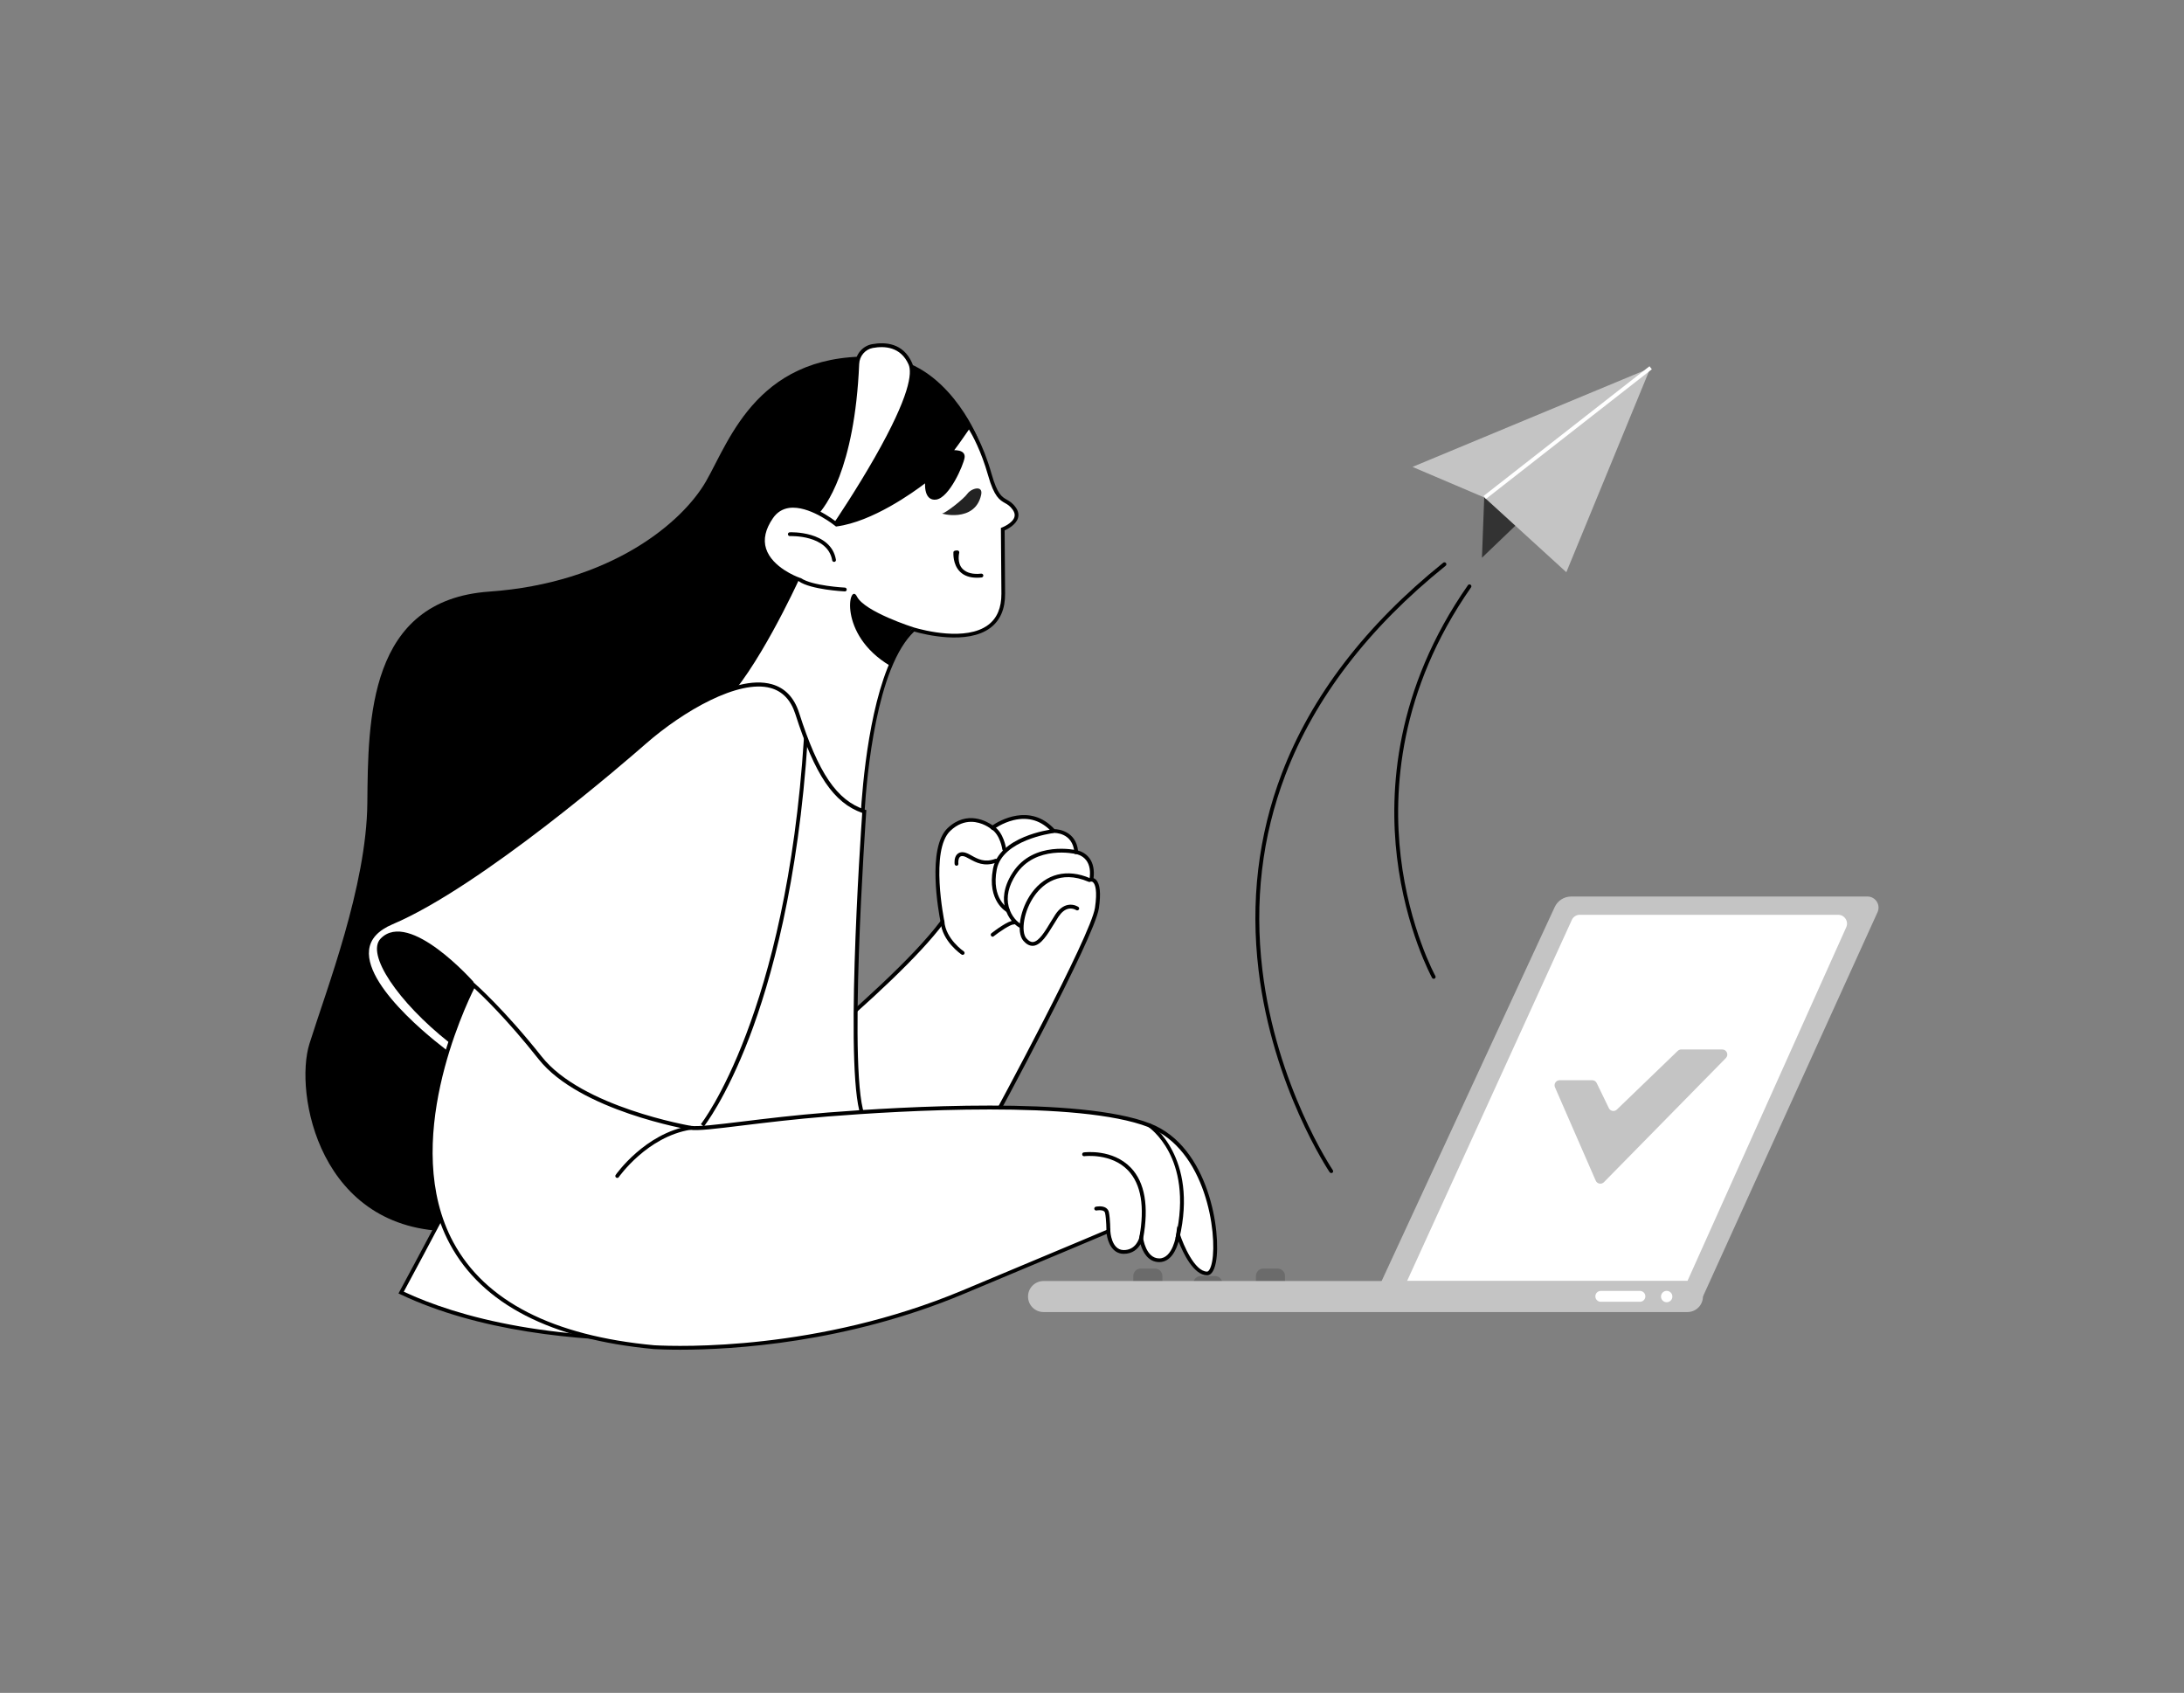 <?xml version="1.0" encoding="UTF-8"?> <svg xmlns="http://www.w3.org/2000/svg" xmlns:xlink="http://www.w3.org/1999/xlink" version="1.1" id="Layer_1" x="0px" y="0px" viewBox="0 0 338 262" style="enable-background:new 0 0 338 262;" xml:space="preserve"><rect x="0" y="0" width="338" height="262" fill="#808080" stroke="none"/> <style type="text/css"> .st0{fill:#C4C4C4;} .st1{fill:#FFFFFF;} .st2{fill:#6B6B6B;} .st3{fill:#333333;} .st4{fill:#232323;} </style> <g> <g> <path class="st0" d="M213.24,199.52l27.37-59.14c0.46-1,1.46-1.63,2.55-1.63h45.85c1.25,0,2.08,1.29,1.56,2.43l-27.02,59.48 L213.24,199.52z"></path> </g> <g> <path class="st1" d="M243.26,142.37l-25.5,55.89h43.39l24.58-54.76c0.4-0.9-0.25-1.92-1.24-1.92H244.5 C243.97,141.57,243.48,141.88,243.26,142.37z"></path> </g> <g> <path class="st2" d="M179.89,198.64h-4.5v-1.16c0-0.64,0.52-1.15,1.15-1.15h2.2c0.64,0,1.15,0.52,1.15,1.15V198.64z"></path> </g> <g> <path class="st2" d="M198.87,198.64h-4.5v-1.16c0-0.64,0.52-1.15,1.15-1.15h2.2c0.64,0,1.15,0.52,1.15,1.15V198.64z"></path> </g> <g> <path class="st2" d="M189.18,198.64h-4.5v0c0-0.64,0.52-1.15,1.15-1.15h2.2C188.66,197.48,189.18,198,189.18,198.64L189.18,198.64 z"></path> </g> <g> <polygon class="st3" points="229.75,75.69 229.35,86.32 237.47,78.53 "></polygon> </g> <g> <path class="st0" d="M241.37,167.18h5.04c0.3,0,0.57,0.17,0.7,0.44l1.88,3.88c0.23,0.48,0.86,0.59,1.24,0.22l9.42-9.08 c0.15-0.14,0.34-0.22,0.54-0.22h6.35c0.69,0,1.04,0.83,0.56,1.33l-18.87,19.21c-0.39,0.39-1.05,0.27-1.27-0.23l-6.31-14.46 C240.43,167.76,240.81,167.18,241.37,167.18z"></path> </g> <g> <path d="M206.03,181.55c-0.1,0-0.19-0.05-0.25-0.13c-0.09-0.13-8.82-13.17-11-31.23c-1.28-10.61-0.07-20.86,3.58-30.45 c4.56-11.98,12.97-22.97,25-32.65c0.13-0.1,0.32-0.08,0.42,0.05c0.1,0.13,0.08,0.32-0.05,0.42 c-11.94,9.61-20.29,20.51-24.81,32.39c-3.62,9.5-4.81,19.64-3.55,30.16c2.15,17.92,10.81,30.86,10.9,30.99 c0.09,0.14,0.06,0.32-0.08,0.41C206.15,181.53,206.09,181.55,206.03,181.55z"></path> </g> <g> <path d="M221.89,151.49c-0.1,0-0.21-0.06-0.26-0.15c-0.04-0.07-4.1-7.51-5.43-18.65c-1.23-10.29-0.32-25.95,10.98-42.12 c0.09-0.14,0.28-0.17,0.41-0.07c0.13,0.09,0.17,0.28,0.07,0.41c-11.18,16.01-12.08,31.5-10.88,41.68 c1.31,11.04,5.32,18.39,5.36,18.46c0.08,0.14,0.03,0.33-0.12,0.4C221.98,151.47,221.93,151.49,221.89,151.49z"></path> </g> <g> <polygon class="st0" points="218.6,72.26 229.75,77.01 242.41,88.56 255.41,56.95 "></polygon> </g> <g> <rect x="226.29" y="66.69" transform="matrix(0.788 -0.616 0.616 0.788 10.207 163.597)" class="st1" width="32.58" height="0.59"></rect> </g> <g> <path class="st0" d="M261.15,203.06H161.5c-1.33,0-2.4-1.07-2.4-2.4l0,0c0-1.33,1.07-2.4,2.4-2.4h99.65c1.33,0,2.4,1.07,2.4,2.4 l0,0C263.55,201.98,262.48,203.06,261.15,203.06z"></path> </g> <g> <path class="st1" d="M253.8,201.47h-6.06c-0.47,0-0.84-0.38-0.84-0.84l0,0c0-0.47,0.38-0.84,0.84-0.84h6.06 c0.47,0,0.84,0.38,0.84,0.84l0,0C254.64,201.09,254.27,201.47,253.8,201.47z"></path> </g> <g> <circle class="st1" cx="257.94" cy="200.66" r="0.88"></circle> </g> <g> <path class="st1" d="M108.69,175.96c0,0,28.76-21.95,37.17-33.33c0,0-2.32-11.13,1-14.27c3.32-3.14,6.74-0.28,6.74-0.28 s5.33-4.07,9.45,0.51c0,0,3.23-0.14,3.51,3.27c0,0,2.95,0.37,2.34,4.26c0,0,1.54-0.2,0.85,4.4c-0.69,4.6-16.49,33.63-16.49,33.63 L108.69,175.96z"></path> <path d="M107.76,176.3l0.75-0.57c0.29-0.22,28.65-21.92,37.03-33.16c-0.26-1.33-2.12-11.35,1.12-14.41 c3.02-2.86,6.16-0.98,6.95-0.43c0.99-0.67,5.78-3.52,9.58,0.59c0.65,0.02,3.28,0.31,3.65,3.32c0.39,0.1,1.17,0.39,1.75,1.16 c0.58,0.78,0.8,1.82,0.65,3.11c0.12,0.04,0.25,0.12,0.38,0.25c0.63,0.64,0.78,2.13,0.44,4.43c-0.69,4.6-15.88,32.55-16.52,33.73 l-0.08,0.15l-0.17,0.01L107.76,176.3z M150.29,127.19c-0.98,0-2.11,0.34-3.22,1.4c-3.16,2.99-0.94,13.88-0.92,13.99l0.03,0.13 l-0.08,0.11c-7.58,10.25-31.91,29.28-36.48,32.82l43.46-1.75c1.22-2.25,15.73-29.06,16.38-33.39c0.4-2.7,0.02-3.61-0.25-3.9 c-0.15-0.17-0.28-0.16-0.28-0.16l-0.36,0.01l0.04-0.36c0.2-1.25,0.03-2.23-0.49-2.93c-0.63-0.84-1.58-0.98-1.59-0.98l-0.24-0.03 l-0.02-0.24c-0.25-3.08-3.07-3.01-3.2-3l-0.14,0.01l-0.09-0.1c-1.63-1.81-3.64-2.45-5.98-1.89c-1.77,0.43-3.06,1.4-3.07,1.41 l-0.19,0.14l-0.18-0.15C153.33,128.24,152.02,127.19,150.29,127.19z"></path> </g> <g> <path d="M159.8,146.38c-0.49,0-0.97-0.26-1.42-0.78c-1.15-1.34-0.51-4.96,1.31-7.44c2.17-2.95,5.45-3.77,9.01-2.24 c0.15,0.06,0.22,0.24,0.16,0.39c-0.07,0.15-0.24,0.22-0.39,0.16c-4.49-1.93-7.12,0.46-8.29,2.05c-1.76,2.4-2.21,5.69-1.34,6.7 c0.36,0.41,0.69,0.6,1.03,0.57c0.91-0.07,1.87-1.65,2.71-3.05c0.25-0.41,0.5-0.82,0.74-1.19c0.57-0.86,1.23-1.36,1.96-1.5 c0.91-0.17,1.58,0.29,1.61,0.31c0.13,0.09,0.17,0.28,0.07,0.41c-0.09,0.13-0.28,0.17-0.41,0.08c-0.01,0-0.51-0.34-1.17-0.21 c-0.57,0.11-1.09,0.53-1.57,1.24c-0.24,0.36-0.48,0.76-0.73,1.17c-0.97,1.59-1.97,3.23-3.17,3.33 C159.87,146.38,159.83,146.38,159.8,146.38z"></path> </g> <g> <path d="M157.91,143.59c-0.05,0-0.09-0.01-0.14-0.03c-0.62-0.33-1.78-1.34-2.23-3.08c-0.31-1.18-0.35-3.09,1.19-5.45 c3.25-4.99,9.82-3.45,9.89-3.44c0.16,0.04,0.26,0.2,0.22,0.36c-0.04,0.16-0.2,0.25-0.36,0.22c-0.06-0.02-6.23-1.44-9.25,3.18 c-1.14,1.75-1.52,3.43-1.12,4.98c0.4,1.54,1.43,2.44,1.93,2.7c0.15,0.08,0.2,0.26,0.12,0.4 C158.12,143.53,158.02,143.59,157.91,143.59z"></path> </g> <g> <path d="M156,141.21c-0.05,0-0.09-0.01-0.14-0.03c-0.13-0.07-3.14-1.73-2.18-6.73c0.95-5,8.8-6.05,9.14-6.09 c0.17-0.02,0.31,0.09,0.33,0.26c0.02,0.16-0.09,0.31-0.26,0.33c-0.08,0.01-7.75,1.04-8.63,5.61c-0.87,4.55,1.77,6.04,1.88,6.1 c0.14,0.08,0.2,0.26,0.12,0.4C156.21,141.16,156.1,141.21,156,141.21z"></path> </g> <g> <path d="M148.99,147.78c-0.06,0-0.11-0.02-0.17-0.05c-0.12-0.08-3.01-2.05-3.26-5.07c-0.01-0.16,0.11-0.31,0.27-0.32 c0.16-0.01,0.31,0.11,0.32,0.27c0.23,2.74,2.98,4.61,3,4.63c0.14,0.09,0.17,0.28,0.08,0.41 C149.18,147.73,149.09,147.78,148.99,147.78z"></path> </g> <g> <path d="M153.63,144.97c-0.09,0-0.18-0.04-0.24-0.12c-0.1-0.13-0.08-0.32,0.05-0.42c0.43-0.33,2.6-2,3.48-1.95 c0.16,0.01,0.29,0.15,0.28,0.31c-0.01,0.16-0.14,0.3-0.31,0.28c0,0-0.01,0-0.02,0c-0.5,0-2.09,1.06-3.07,1.82 C153.76,144.95,153.69,144.97,153.63,144.97z"></path> </g> <g> <path d="M148.03,133.98c-0.15,0-0.28-0.11-0.29-0.26c-0.01-0.1-0.11-0.97,0.36-1.48c0.22-0.24,0.53-0.37,0.9-0.35 c0.46,0.02,0.89,0.26,1.38,0.53c0.93,0.52,1.99,1.11,3.63,0.51c0.15-0.06,0.33,0.02,0.38,0.18c0.06,0.15-0.02,0.33-0.18,0.38 c-1.89,0.7-3.18-0.02-4.13-0.54c-0.43-0.24-0.8-0.45-1.11-0.46c-0.19-0.01-0.34,0.04-0.44,0.16c-0.24,0.27-0.24,0.82-0.21,1.01 c0.02,0.16-0.1,0.31-0.26,0.33C148.06,133.98,148.04,133.98,148.03,133.98z"></path> </g> <g> <path d="M155.41,131.71c-0.15,0-0.27-0.11-0.29-0.26c0-0.02-0.32-2.25-1.68-3.12c-0.14-0.09-0.18-0.27-0.09-0.41 c0.09-0.14,0.27-0.18,0.41-0.09c1.6,1.01,1.93,3.44,1.95,3.54c0.02,0.16-0.09,0.31-0.26,0.33 C155.44,131.71,155.42,131.71,155.41,131.71z"></path> </g> <g> <path d="M136.49,55.26c-19.06-1.24-23.52,12.78-27.22,19.22c-3.7,6.45-14.81,15.76-33.55,17.08 c-18.75,1.31-18.75,19.82-18.87,32.72s-6.3,28.76-8.96,37.26c-2.37,7.55,1.43,29.14,22.21,29.02 c20.78-0.12,81.16-122.89,81.16-122.89S146.49,55.91,136.49,55.26z"></path> </g> <g> <path class="st1" d="M126.08,79.73c0,0,5.8-4.95,6.58-23.43c0.06-1.35,1.03-2.51,2.36-2.75c1.92-0.35,4.56-0.2,5.86,2.72 c2.18,4.9-12.11,25.63-12.11,25.63L126.08,79.73z"></path> <path d="M128.83,82.34l-3.22-2.6l0.27-0.23c0.01-0.01,1.44-1.27,2.95-4.74c1.39-3.21,3.13-9.02,3.53-18.47 c0.06-1.49,1.16-2.77,2.6-3.03c2.07-0.38,4.82-0.18,6.19,2.89c2.23,5-11.55,25.07-12.14,25.92L128.83,82.34z M126.53,79.71 l2.18,1.76c0.77-1.13,3.84-5.71,6.68-10.69c5.39-9.47,5.81-13.05,5.22-14.38c-1.21-2.72-3.68-2.89-5.53-2.55 c-1.17,0.21-2.06,1.25-2.11,2.47C132.27,72.72,127.68,78.5,126.53,79.71z"></path> </g> <g> <path class="st1" d="M155.2,81.9c0,0,0,0,0.07,9.96c0.07,9.82-13.46,5.67-13.86,5.56l-0.11,0.13c-1.49,1.42-2.7,3.5-3.66,5.92 h-0.01c-3.86,9.71-4.24,24.9-4.24,24.9s-27.19-14.44-21.84-19.52c5.35-5.09,11.83-19.26,11.83-19.26s-8.49-3.08-4.01-9.56 c3.14-4.55,10.09,1.14,10.09,1.14c6.42-0.87,14.04-7.02,14.04-7.02s-0.47,3.14,1.33,2.88c1.8-0.27,3.95-5.01,4.14-6.22 c0.2-1.2-2.2-0.67-1.87-0.93c0.33-0.27,2.85-3.94,2.85-3.94s1.83,2.61,3.24,7.56c1.4,4.94,2.47,3.34,3.8,5.28 C158.34,80.7,155.2,81.9,155.2,81.9z"></path> <path d="M133.67,128.85l-0.43-0.23c-0.89-0.47-21.83-11.66-22.67-17.82c-0.12-0.85,0.14-1.59,0.76-2.18 c4.83-4.59,10.69-16.86,11.63-18.88c-0.99-0.42-4.11-1.92-4.98-4.66c-0.52-1.63-0.14-3.39,1.14-5.23 c0.73-1.05,1.71-1.67,2.91-1.84c3.15-0.46,6.84,2.31,7.51,2.84c6.24-0.91,13.69-6.88,13.77-6.94l0.59-0.48l-0.11,0.75 c-0.07,0.49-0.15,1.86,0.35,2.36c0.16,0.16,0.37,0.21,0.64,0.18c1.54-0.23,3.69-4.74,3.89-5.98c0.03-0.15-0.01-0.22-0.04-0.25 c-0.19-0.23-0.84-0.24-1.18-0.24c-0.35-0.01-0.58-0.01-0.66-0.25l-0.07-0.2l0.19-0.18c0.21-0.18,1.59-2.13,2.79-3.88l0.24-0.35 l0.25,0.35c0.08,0.11,1.88,2.71,3.28,7.65c0.88,3.11,1.59,3.51,2.34,3.94c0.43,0.24,0.92,0.52,1.42,1.25 c0.37,0.54,0.47,1.08,0.31,1.61c-0.32,1.03-1.57,1.68-2.06,1.9l0.07,9.76c0.02,2.38-0.75,4.17-2.28,5.32 c-3.55,2.67-10.15,1.04-11.79,0.57c-1.37,1.3-2.57,3.26-3.59,5.82l-0.08,0.19c-3.73,9.56-4.14,24.46-4.15,24.61L133.67,128.85z M122.74,78.57c-0.21,0-0.42,0.01-0.62,0.04c-1.03,0.15-1.88,0.68-2.5,1.59c-1.16,1.68-1.52,3.27-1.06,4.71 c0.93,2.92,4.88,4.38,4.92,4.4l0.3,0.11l-0.13,0.29c-0.27,0.58-6.57,14.28-11.9,19.35c-0.48,0.46-0.67,1-0.58,1.67 c0.74,5.4,18.92,15.51,21.94,17.15c0.11-2.67,0.79-15.84,4.25-24.52l0.08-0.19c1.04-2.56,2.27-4.53,3.66-5.84l0.22-0.25l0.18,0.05 c1.34,0.39,8.01,2.17,11.44-0.42c1.37-1.03,2.05-2.66,2.04-4.84L154.9,81.7l0.19-0.07c0.02-0.01,1.6-0.62,1.9-1.6 c0.11-0.35,0.03-0.71-0.23-1.1c-0.43-0.62-0.81-0.84-1.22-1.07c-0.82-0.47-1.68-0.95-2.62-4.29c-1.08-3.8-2.43-6.22-2.96-7.1 c-0.6,0.87-1.68,2.43-2.28,3.2c0.49,0.01,1.11,0.07,1.43,0.45c0.11,0.14,0.23,0.37,0.17,0.73c-0.19,1.15-2.34,6.16-4.39,6.47 c-0.46,0.07-0.86-0.05-1.15-0.34c-0.52-0.53-0.6-1.5-0.58-2.17c-1.86,1.42-8.13,5.92-13.65,6.66l-0.13,0.02l-0.1-0.08 C129.24,81.37,125.77,78.57,122.74,78.57z"></path> </g> <g> <path d="M141.39,97.1c-1.49,1.42-2.7,3.5-3.66,5.92h-0.01c-8.15-4.86-6.28-13.06-5.1-10.7C133.81,94.69,141.39,97.1,141.39,97.1z"></path> </g> <g> <path class="st1" d="M69.33,163.01c0,0-20.91-15.08-8.69-20.25s31.91-21.57,39.07-27.84c7.15-6.27,20.61-14.09,23.68-4.51 c3.06,9.57,6.03,13.75,10.38,15.18c0,0-3.03,42.37,0,47.54l3.88,30.58c0,0-46.65,10.06-75.56-3.67c0,0,14.95-27.69,16.52-31.8 L69.33,163.01z"></path> <path d="M101.89,207.56c-12.74,0-27.89-1.53-39.94-7.25l-0.28-0.13l0.15-0.28c0.15-0.27,14.44-26.76,16.41-31.53l-9.07-5.12 c-0.55-0.39-13.36-9.71-12.62-16.32c0.22-1.92,1.56-3.42,3.98-4.45c13.71-5.8,36.44-25.56,38.99-27.79 c4.61-4.04,13.99-10.45,19.92-8.8c2.05,0.57,3.48,2.06,4.24,4.43c2.99,9.36,5.85,13.56,10.19,14.99l0.22,0.07l-0.02,0.23 c-0.03,0.42-2.99,42.34-0.04,47.37l0.04,0.11l3.91,30.85l-0.27,0.06c-0.12,0.03-11.86,2.53-26.99,3.32 C107.97,207.47,105,207.56,101.89,207.56z M62.49,199.91c8.27,3.87,23.29,8.13,48.19,6.83c13.82-0.72,24.8-2.88,26.63-3.25 l-3.84-30.25c-2.91-5.27-0.29-43.73-0.03-47.43c-4.42-1.56-7.34-5.89-10.35-15.3c-0.69-2.16-1.98-3.52-3.83-4.03 c-4.94-1.37-13.51,3.54-19.37,8.68c-2.55,2.24-25.35,22.05-39.15,27.89c-2.21,0.94-3.43,2.27-3.62,3.97 c-0.69,6.17,11.88,15.41,12.36,15.76l9.47,5.34l-0.09,0.24C77.38,172.25,64.14,196.84,62.49,199.91z"></path> </g> <g> <path d="M108.93,174.35l-0.46-0.37c0.13-0.16,13.21-16.94,15.95-59.77l0.59,0.04c-1.44,22.48-5.72,37.61-9.06,46.35 C112.31,170.08,108.96,174.31,108.93,174.35z"></path> </g> <g> <path d="M58.92,145.25c-2.35,2.41,2.71,9.84,10.54,16.05l3.85-9.31C73.31,151.99,63.36,140.7,58.92,145.25z"></path> </g> <g> <path class="st1" d="M73.31,152.47c0,0-27.11,50.91,27.91,56.02c8.71,0.47,28.21-0.31,47.83-8.51c19.61-8.2,22.5-9.44,22.5-9.44 s0.12,3.16,2.33,3.22s2.74-2.16,2.74-2.16s0.41,3.44,2.8,3.44s2.92-3.97,2.92-3.97s1.92,6.01,4.49,6.01s1.97-18.66-8.93-22.92 c-10.9-4.26-38.95-2.54-49.76-1.68c-10.81,0.86-19.22,2.4-21.27,2.06s-17.33-3.35-23.25-10.81 C77.69,156.27,73.31,152.47,73.31,152.47z"></path> <path d="M105.27,208.89c-1.91,0-3.3-0.06-4.07-0.1c-15.94-1.48-26.56-6.95-31.57-16.25c-8.95-16.6,3.29-39.98,3.42-40.21 l0.18-0.33l0.28,0.24c0.04,0.04,4.47,3.9,10.34,11.3c6.19,7.81,22.9,10.67,23.06,10.7c1.05,0.17,3.97-0.18,8.01-0.67 c3.62-0.44,8.13-0.99,13.19-1.39c11.38-0.9,39.02-2.54,49.89,1.7c9.18,3.58,11.03,16.98,10.18,21.46 c-0.32,1.68-0.92,2.03-1.36,2.03c-2.1,0-3.73-3.47-4.42-5.23c-0.35,1.25-1.18,3.19-2.99,3.19c-1.8,0-2.58-1.68-2.9-2.77 c-0.41,0.69-1.2,1.51-2.65,1.49c-1.76-0.05-2.43-1.85-2.59-3.08c-1.26,0.54-6.18,2.61-22.12,9.28 C130.99,207.86,113.44,208.89,105.27,208.89z M73.4,152.95c-1.46,2.93-11.46,24.07-3.24,39.31c4.91,9.11,15.38,14.48,31.09,15.94 c4.04,0.22,25.39,0.84,47.68-8.48c19.38-8.1,22.46-9.43,22.49-9.44l0.4-0.17l0.02,0.43c0,0.03,0.13,2.88,2.04,2.93 c1.94,0.02,2.42-1.85,2.44-1.93l0.39-1.6l0.2,1.64c0,0.03,0.41,3.18,2.5,3.18c2.11,0,2.62-3.67,2.62-3.71l0.17-1.31l0.4,1.26 c0.52,1.61,2.28,5.8,4.21,5.8c0.22,0,0.56-0.4,0.78-1.55c0.82-4.35-0.96-17.34-9.82-20.8c-10.76-4.2-38.29-2.56-49.63-1.66 c-5.05,0.4-9.55,0.95-13.17,1.39c-4.24,0.52-7.04,0.86-8.18,0.67c-0.17-0.03-17.1-2.93-23.43-10.92 C78.39,157.63,74.46,153.92,73.4,152.95z"></path> </g> <g> <path d="M95.53,182.3c-0.06,0-0.12-0.02-0.17-0.05c-0.14-0.09-0.17-0.28-0.08-0.41c0.04-0.06,4.53-6.47,11.52-7.59 c0.16-0.02,0.31,0.08,0.34,0.25c0.03,0.16-0.08,0.32-0.25,0.34c-6.74,1.08-11.08,7.28-11.13,7.34 C95.72,182.26,95.63,182.3,95.53,182.3z"></path> </g> <g> <path d="M176.61,191.9c-0.02,0-0.04,0-0.05,0c-0.16-0.03-0.27-0.18-0.24-0.35c0.87-4.78,0.29-8.28-1.74-10.41 c-2.59-2.72-6.73-2.21-6.77-2.2c-0.17,0.02-0.31-0.09-0.33-0.26c-0.02-0.16,0.09-0.31,0.26-0.33c0.18-0.02,4.47-0.56,7.28,2.38 c2.17,2.27,2.8,5.95,1.9,10.93C176.88,191.8,176.75,191.9,176.61,191.9z"></path> </g> <g> <path d="M182.23,191.9c-0.02,0-0.05,0-0.07-0.01c-0.16-0.04-0.26-0.2-0.22-0.36c1.5-6.41,0.28-10.72-1.02-13.21 c-1.4-2.69-3.18-3.9-3.2-3.91c-0.14-0.09-0.17-0.28-0.08-0.41c0.09-0.14,0.27-0.18,0.41-0.08c0.07,0.05,7.44,5.08,4.47,17.75 C182.49,191.81,182.37,191.9,182.23,191.9z"></path> </g> <g> <path d="M171.54,190.84c-0.16,0-0.3-0.13-0.3-0.29c0-0.02-0.02-1.87-0.21-2.8c-0.03-0.14-0.09-0.24-0.2-0.31 c-0.32-0.21-0.92-0.14-1.12-0.1c-0.16,0.03-0.32-0.07-0.35-0.23c-0.03-0.16,0.07-0.32,0.23-0.35c0.1-0.02,0.99-0.2,1.57,0.18 c0.24,0.16,0.41,0.4,0.46,0.69c0.2,0.99,0.22,2.83,0.22,2.91C171.84,190.71,171.71,190.84,171.54,190.84 C171.54,190.84,171.54,190.84,171.54,190.84z"></path> </g> <g> <path class="st4" d="M151.84,76.61c0.36-1.6-1.53-1.03-2.12-0.2c-0.59,0.84-3.45,3.05-3.89,3.05S150.86,81,151.84,76.61z"></path> </g> <g> <path d="M151.17,89.41c-1.1,0-1.97-0.31-2.59-0.92c-1.17-1.15-1.02-2.92-1.03-2.99c-0.01-0.31,0.47-0.32,0.64-0.31 c0.16,0.01,0.28,0.16,0.27,0.32c0,0.02-0.43,1.61,0.54,2.56c0.63,0.61,1.59,0.85,2.85,0.71c0.17-0.01,0.31,0.1,0.33,0.26 c0.02,0.16-0.1,0.31-0.26,0.33C151.66,89.4,151.41,89.41,151.17,89.41z"></path> </g> <g> <path d="M129.08,86.96c-0.14,0-0.27-0.1-0.29-0.25c-0.69-3.98-6.48-3.74-6.54-3.74c-0.16,0.01-0.3-0.12-0.31-0.28 c-0.01-0.16,0.12-0.3,0.28-0.31c0.06-0.01,6.38-0.26,7.15,4.24c0.03,0.16-0.08,0.32-0.24,0.34 C129.12,86.96,129.1,86.96,129.08,86.96z"></path> </g> <g> <path d="M130.75,91.53c0,0-0.01,0-0.01,0c-0.21-0.01-5.21-0.27-7.09-1.55c-0.14-0.09-0.17-0.28-0.08-0.41 c0.09-0.13,0.28-0.17,0.41-0.08c1.74,1.19,6.73,1.45,6.78,1.45c0.16,0.01,0.29,0.15,0.28,0.31 C131.04,91.41,130.91,91.53,130.75,91.53z"></path> </g> </g> </svg> 